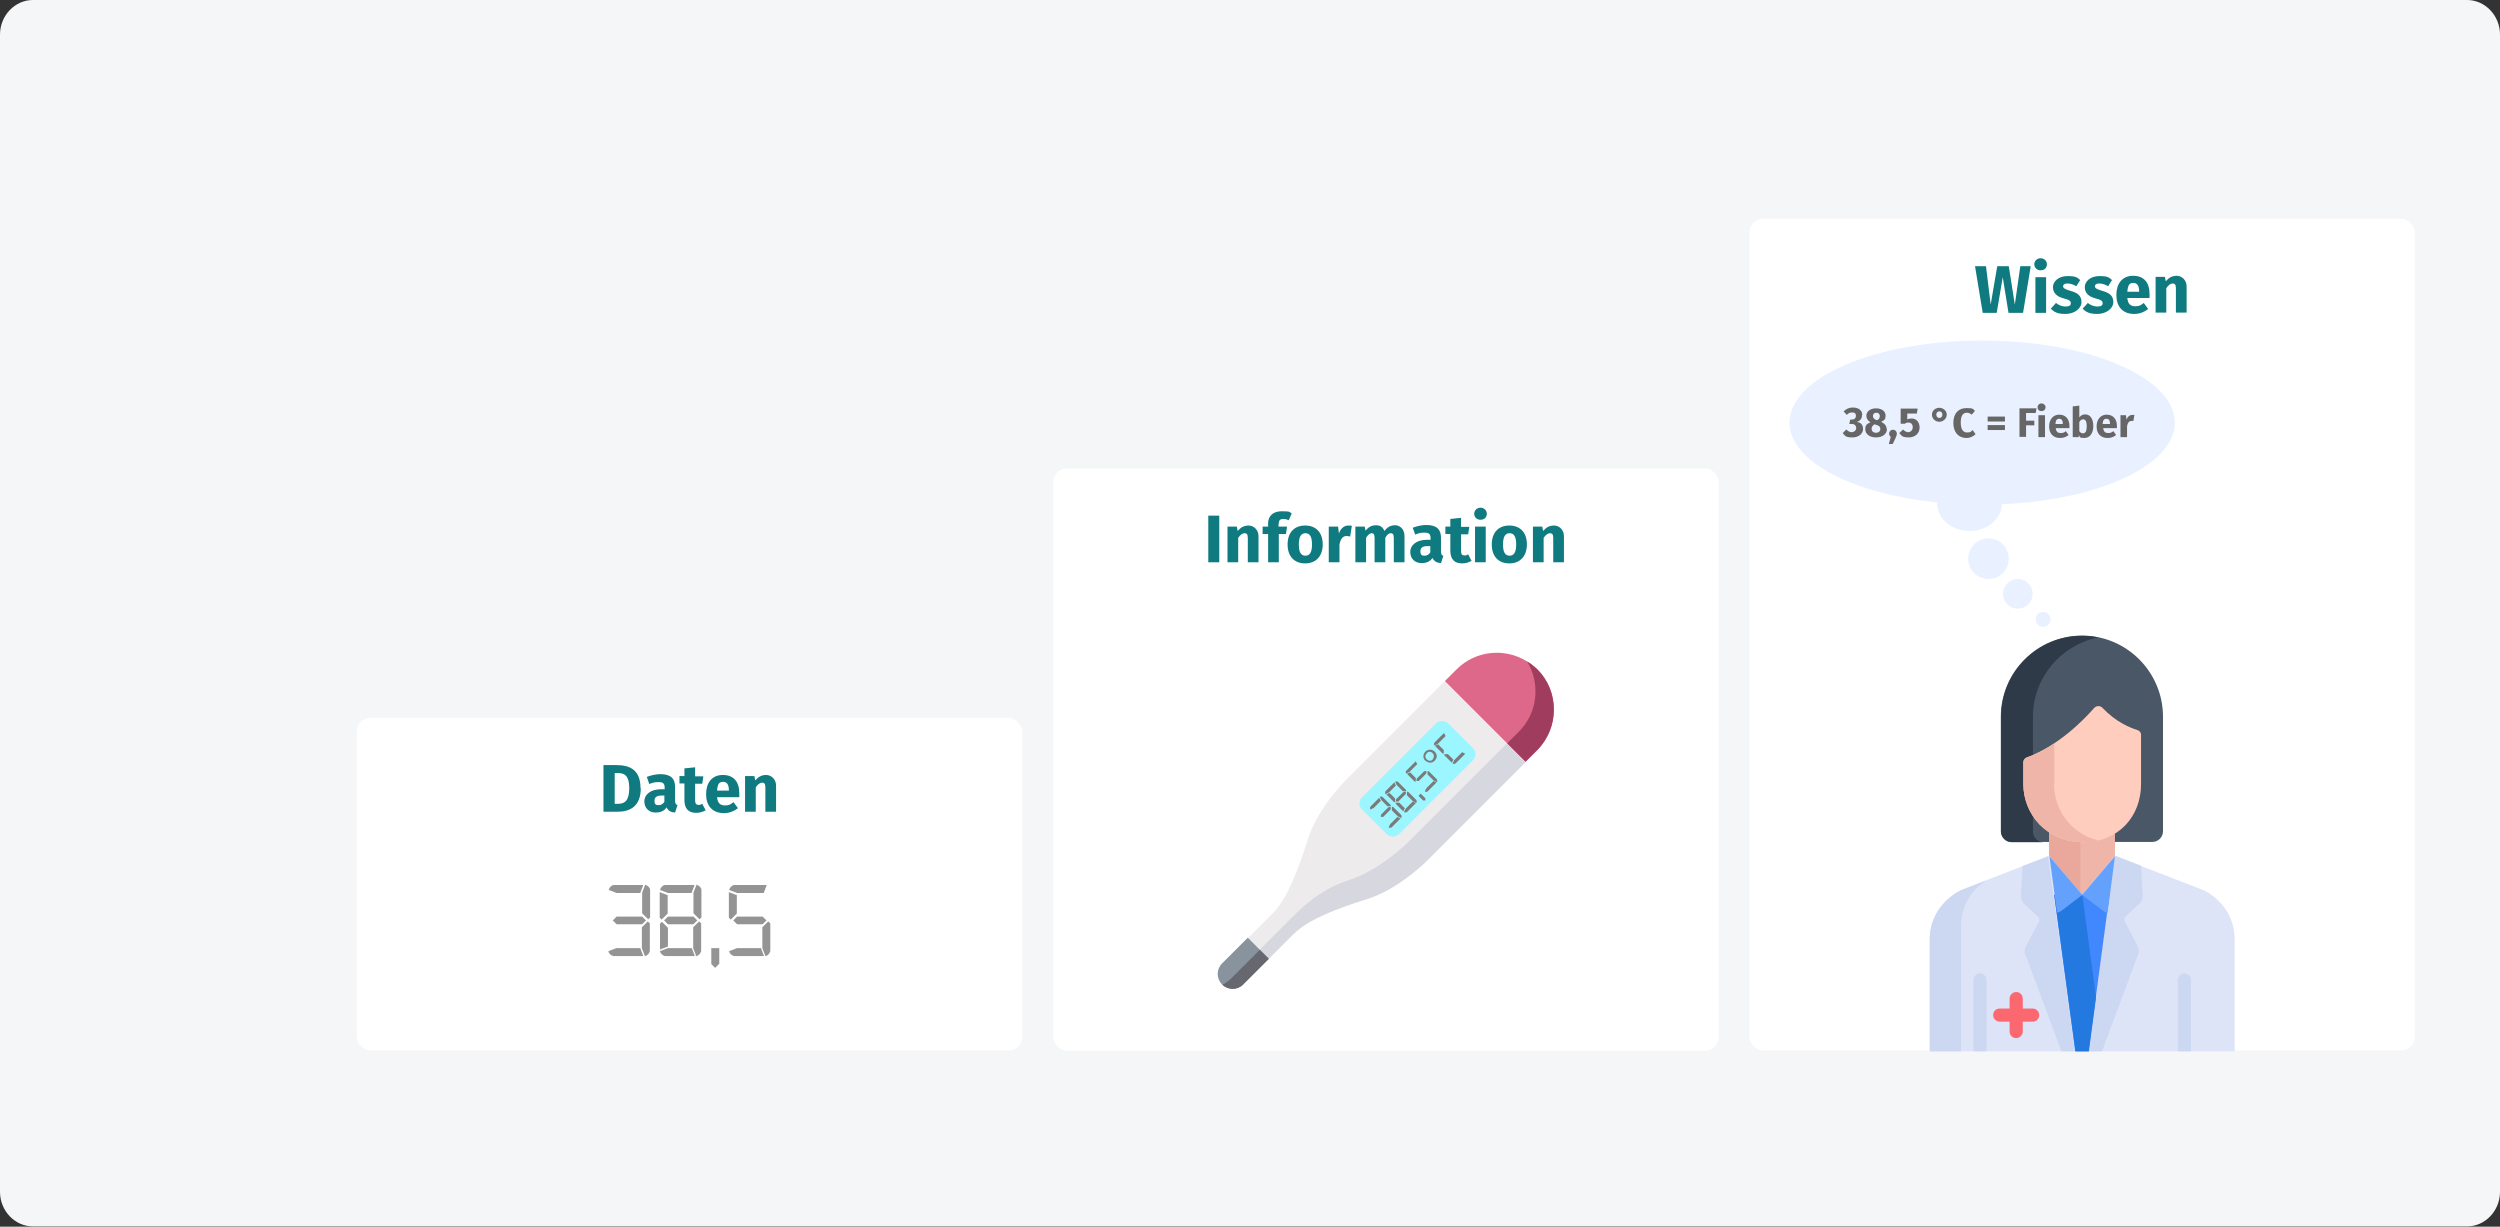 <?xml version="1.0" encoding="UTF-8"?>
<svg xmlns="http://www.w3.org/2000/svg" xmlns:xlink="http://www.w3.org/1999/xlink" version="1.1" viewBox="0 0 911 447">
  <rect x="0" y="0" width="911" height="447" fill="#333333" stroke="none"/>
  <defs>
    <style>
      .cls-1 {
        fill: #ffcdbe;
      }

      .cls-2 {
        fill: #edebeb;
      }

      .cls-3 {
        fill: #eaa89c;
      }

      .cls-4 {
        fill: #63a1fc;
      }

      .cls-5 {
        fill: #4188ff;
      }

      .cls-6 {
        fill: #0f7a7f;
      }

      .cls-7 {
        fill: #fff;
      }

      .cls-8 {
        fill: #67676f;
      }

      .cls-9 {
        fill: none;
      }

      .cls-10 {
        fill: #dd688a;
      }

      .cls-11 {
        fill: #efb5a8;
      }

      .cls-12 {
        fill: #666;
      }

      .cls-13 {
        fill: #2f3a48;
      }

      .cls-14 {
        fill: #2479e0;
      }

      .cls-15 {
        fill: #495766;
      }

      .cls-16 {
        fill: #9cf6ff;
      }

      .cls-17 {
        fill: #a03d5e;
      }

      .cls-18 {
        fill: #fc6870;
      }

      .cls-19 {
        fill: #88939e;
      }

      .cls-20 {
        fill: #949494;
      }

      .cls-21 {
        fill: #ccd7f2;
      }

      .cls-22 {
        fill: #d7d7df;
      }

      .cls-23 {
        fill: #7a7a7a;
      }

      .cls-24 {
        fill: #e9f0ff;
      }

      .cls-25 {
        fill: #dde4f7;
      }

      .cls-26 {
        fill: #93d6e5;
      }

      .cls-27 {
        clip-path: url(#clippath);
      }

      .cls-28 {
        fill: #f5f6f7;
      }
    </style>
    <clipPath id="clippath">
      <rect class="cls-9" x="678.4" y="218.7" width="160.6" height="164.4"></rect>
    </clipPath>
  </defs>
  <g>
    <g id="Ebene_1">
      <path id="Path" class="cls-28" d="M911,12.6v421.7c0,6.9-5.4,12.6-12,12.6H12c-6.6,0-12-5.7-12-12.6V12.6C0,5.7,5.4,0,12,0h887c6.6,0,12,5.7,12,12.6Z"></path>
      <rect class="cls-7" x="130" y="261.6" width="242.5" height="121.2" rx="5" ry="5"></rect>
      <g>
        <path class="cls-20" d="M234.3,348.4h-10.8c-.9-.3-1.6-.8-1.8-1.8l2.9-1.1h8.7l1.1,2.9h0ZM233.3,325.4h-8.6l-2.9-1.1c.3-.9.8-1.6,1.8-1.8h10.8l-1.1,2.9h0ZM234,334l1.4,1.4-1.4,1.4h-9.3l-1.4-1.4,1.4-1.4h9.3ZM234,332.9v-7.6l1.1-2.9c.9.3,1.6.8,1.8,1.8v10.1l-.7.7-2.2-2.2ZM236.1,335.8l.7.7v10.1c-.3.9-.8,1.6-1.8,1.8l-1.1-2.9v-7.6l2.2-2.2Z"></path>
        <path class="cls-20" d="M243.3,326.1v6.8l-2.2,2.2-.7-.7v-9.3l2.9,1.1h0ZM240.5,345.9v-9.3l.7-.7,2.2,2.2v6.8l-2.9,1.1h0ZM253.1,348.4h-10.8c-.9-.3-1.6-.8-1.8-1.8l2.9-1.1h8.7l1.1,2.9h0ZM252,325.4h-8.6l-2.9-1.1c.3-.9.8-1.6,1.8-1.8h10.8l-1.1,2.9h0ZM252.7,334l1.4,1.4-1.4,1.4h-9.3l-1.4-1.4,1.4-1.4h9.3,0ZM252.7,332.9v-7.6l1.1-2.9c.9.3,1.6.8,1.8,1.8v10.1l-.7.7-2.2-2.2ZM254.8,335.8l.7.7v10.1c-.3.9-.8,1.6-1.8,1.8l-1.1-2.9v-7.6l2.2-2.2Z"></path>
        <path class="cls-20" d="M262,351.3l-1.4,1.4-1.4-1.4v-5.8h2.9v5.8h0Z"></path>
        <path class="cls-20" d="M268.5,326.1v6.8l-2.2,2.2-.7-.7v-9.3l2.9,1.1h0ZM278.3,348.4h-10.8c-.9-.3-1.6-.8-1.8-1.8l2.9-1.1h8.7l1.1,2.9h0ZM278.3,325.4h-9.7l-2.9-1.1c.3-.9.8-1.6,1.8-1.8h11.9l-1.1,2.9ZM277.9,334l1.4,1.4-1.4,1.4h-9.3l-1.4-1.4,1.4-1.4h9.3ZM280,335.8l.7.7v10.1c-.3.9-.8,1.6-1.8,1.8l-1.1-2.9v-7.6l2.2-2.2Z"></path>
      </g>
      <rect class="cls-7" x="383.8" y="170.7" width="242.5" height="212.2" rx="5" ry="5"></rect>
      <g>
        <path class="cls-10" d="M560.2,243.9c-1.1-1.1-2.4-2.2-3.8-2.9h0c-8-5-18.7-4-25.6,2.9l-4.3,4.3,29.4,29.4,4.3-4.3c8.1-8.1,8.1-21.4,0-29.4h0Z"></path>
        <path class="cls-2" d="M526.4,248.3l-36.2,36.2s-10.1,10.1-13.6,21.3c-3.6,11.3-7.4,21.4-12.7,26.9l-9.1,9.1,7.6,7.6,9.1-9.1c5.5-5.5,15.5-9.2,26.9-12.7,11.2-3.6,21.3-13.6,21.3-13.6l36.2-36.2-29.4-29.4h0Z"></path>
        <path class="cls-19" d="M454.7,341.7l-9.4,9.4c-2.1,2.1-2.1,5.5,0,7.6s5.5,2.1,7.6,0l9.4-9.4-7.6-7.6Z"></path>
        <path class="cls-17" d="M556.4,241c1.3.8,2.6,1.8,3.8,2.9,8,8,8,21.3,0,29.4l-4.3,4.3-6.7-6.7,4.3-4.3c6.9-6.9,7.9-17.6,2.9-25.7h0Z"></path>
        <path class="cls-22" d="M549.2,271l6.7,6.7-36.2,36.2s-10.1,10.1-21.3,13.6c-11.3,3.6-21.4,7.4-26.9,12.7l-9.1,9.1-3.3-3.3,9.1-9.1c5.5-5.5,12.1-12.6,23.4-16.2,11.2-3.6,21.3-13.6,21.3-13.6l36.2-36.2h0Z"></path>
        <path class="cls-8" d="M459.1,346.1l3.3,3.3-9.4,9.4c-2.1,2.1-5.5,2.1-7.6,0,1.1-.2,3.6-2.5,4.3-3.3l9.4-9.4h0Z"></path>
        <path class="cls-26" d="M516.6,288l3-3v-.9h.3v1.1l2.3,2.3h0v.3l-2.8,2.8h-.3l-2.3-2.3h-1.1v-.4h.9Z"></path>
        <path class="cls-9" d="M496,294.6l31.4-31.4,13.4,13.4-31.4,31.4-13.4-13.4h0Z"></path>
        <rect class="cls-16" x="494.3" y="274.2" width="44.4" height="19" rx="3.1" ry="3.1" transform="translate(-49.3 448.4) rotate(-45)"></rect>
        <g>
          <path class="cls-23" d="M503.2,291.8l-2.6,2.6-1.2.6c-.2-.4-.2-.7,0-1.1l3.2-3.2.6,1.2h0ZM505.6,293.8l-2.2-2.2-.6-1.2c.4-.2.7-.2,1,0l3,3v.4h-1.3ZM506,294.1h.8v.8l-2.8,2.8h-.8v-.8l2.8-2.8ZM510.3,298.3l-3.2,3.2c-.4.2-.7.2-1.1,0l.6-1.2,2.6-2.6,1.2.6h0ZM507.2,294h.4l3,3c.2.4.2.7,0,1.1l-1.2-.6-2.2-2.2v-1.3h0Z"></path>
          <path class="cls-23" d="M508.7,286.2l-2.6,2.6-1.2.6c-.2-.4-.2-.7,0-1.1l3.2-3.2.6,1.2h0ZM506.4,289l2,2v1.3h-.4l-2.8-2.8,1.2-.6h0ZM511.2,288.3l-2.2-2.2-.6-1.2c.4-.2.7-.2,1,0l3,3v.4h-1.3ZM511.4,295.7l-2.8-2.8v-.4h1.3l2,2-.6,1.2h0ZM511.5,288.5h.8v.8l-2.8,2.8h-.8v-.8l2.8-2.8ZM515.9,292.7l-3.2,3.2c-.4.2-.7.2-1.1,0l.6-1.2,2.6-2.6,1.2.6h0ZM512.7,288.5h.4l3,3c.2.4.2.7,0,1.1l-1.2-.6-2.2-2.2v-1.3h0Z"></path>
          <path class="cls-23" d="M519.4,290.9v.8h-.8l-1.7-1.7.8-.8,1.7,1.7Z"></path>
          <path class="cls-23" d="M516.5,278.4l-2.9,2.9-1.2.6c-.2-.3-.2-.7,0-1l3.5-3.5.6,1.2h0ZM513.9,281.5l2,2v1.3h-.4l-2.8-2.8,1.2-.6h0ZM519,281h.8v.8l-2.8,2.8h-.8v-.8l2.8-2.8h0ZM523.4,285.2l-3.2,3.2c-.3.2-.7.2-1,0l.6-1.2,2.6-2.6,1.2.6h0ZM520.2,281h.4l3,3c.2.4.2.7,0,1l-1.2-.6-2.2-2.2v-1.3h0Z"></path>
          <path class="cls-23" d="M519.4,277.2c-1.1-1-.8-2.5,0-3.3s2.3-1.1,3.4,0,.9,2.4,0,3.3-2.2,1-3.3,0h0ZM522.1,274.5c-.8-.8-1.6-.7-2.2,0s-.7,1.5,0,2.2,1.7.7,2.2,0,.6-1.5,0-2.2Z"></path>
          <path class="cls-23" d="M526.8,268.2l-2.9,2.9-1.2.6c-.2-.4-.2-.7,0-1.1l3.5-3.5.6,1.2h0ZM524.1,271.3l2,2v1.3h-.4l-2.8-2.8,1.2-.6h0ZM529.1,278l-2.8-2.8v-.4h1.3l2,2-.6,1.2h0ZM533.9,274.7l-3.5,3.5c-.4.2-.7.2-1.1,0l.6-1.2,2.9-2.9,1.2.6h0Z"></path>
        </g>
      </g>
      <rect class="cls-7" x="637.5" y="79.7" width="242.5" height="303.1" rx="5" ry="5"></rect>
      <g>
        <g class="cls-27">
          <g>
            <path class="cls-15" d="M758.7,231.6c-16.3,0-29.6,13.2-29.6,29.6v41.7c0,2.1,1.7,3.9,3.9,3.9h51.3c2.1,0,3.9-1.7,3.9-3.9v-41.7c0-16.3-13.2-29.6-29.6-29.6h0Z"></path>
            <path class="cls-13" d="M740.8,303v-41.7c0-14.4,10.2-26.3,23.8-29-1.8-.4-3.8-.6-5.8-.6-16.3,0-29.6,13.2-29.6,29.6v41.7c0,2.1,1.7,3.9,3.9,3.9h11.6c-2.1,0-3.9-1.7-3.9-3.9Z"></path>
            <path class="cls-11" d="M759,304.9c-4.8,0-8.9-1.4-12.3-3.6v11.3l12,14.1,12-14.1v-11.3c-3.4,2.2-7.4,3.5-11.6,3.5h0Z"></path>
            <path class="cls-3" d="M758.1,304.9c-4.4-.2-8.2-1.5-11.4-3.6v11.3l11.4,13.4v-21.1h0Z"></path>
            <path class="cls-25" d="M802.5,324.2l-31.8-12.3-12,14.1-12-14.1-31.8,12.3s-11.7,4.9-11.7,18.2v47.6c0,2.1,1.7,3.9,3.9,3.9h103.3c2.1,0,3.9-1.7,3.9-3.9v-47.6c0-13.4-11.7-18.2-11.7-18.2h0Z"></path>
            <path class="cls-21" d="M714.6,390.1v-52.5c0-9.2,5.6-14.5,9-16.7l-8.7,3.4s-11.7,4.9-11.7,18.2v47.6c0,2.1,1.7,3.9,3.9,3.9h11.4c-2.1,0-3.9-1.7-3.9-3.9h0Z"></path>
            <path class="cls-18" d="M740.7,367.5h-3.6v-3.6c0-1.4-1.1-2.4-2.4-2.4s-2.4,1.1-2.4,2.4v3.6h-3.6c-1.4,0-2.4,1.1-2.4,2.4s1.1,2.4,2.4,2.4h3.6v3.6c0,1.4,1.1,2.4,2.4,2.4s2.4-1.1,2.4-2.4v-3.6h3.6c1.4,0,2.4-1.1,2.4-2.4s-1.1-2.4-2.4-2.4Z"></path>
            <g>
              <path class="cls-21" d="M759.7,394h2.2l17.2-46.1c.7-1.5,0-2.8-.8-4.4l-3.7-7c-.5-1-.7-1.9,0-2.6l4.9-4.5c.9-.8,1.4-1.9,1.3-3.1l-.6-10.8-9.7-3.8-11.1,82.1h.2Z"></path>
              <path class="cls-21" d="M746.6,311.9l-9.6,3.7-.6,10.8c0,1.2.4,2.3,1.3,3.1l4.9,4.5c.8.7.6,1.7,0,2.6l-3.7,7c-1,1.6-1.5,2.9-.8,4.4l17.2,46.1h2.2l-11.2-82.1h.2Z"></path>
              <path class="cls-21" d="M723.9,394v-36.9c0-1.4-1.1-2.4-2.4-2.4s-2.4,1.1-2.4,2.4v36.9h4.9,0Z"></path>
              <path class="cls-21" d="M798.4,394v-36.9c0-1.4-1.1-2.4-2.4-2.4s-2.4,1.1-2.4,2.4v36.9h4.9,0Z"></path>
            </g>
            <path class="cls-5" d="M758.7,326.1h-10.2l9.2,68h1.9l9.1-68h-10.1Z"></path>
            <path class="cls-14" d="M758.7,326.1h-10.1l9.2,68h1.9l4.1-30.6-5-37.5h0Z"></path>
            <path class="cls-4" d="M768,332.5l2.7-20.5-12,14.1,8.2,6.2s.5.3,1.1.2h0Z"></path>
            <path class="cls-4" d="M749.4,332.5c.4,0,.9,0,1.6-.5l7.8-5.9-12-14.1,2.8,20.6h0Z"></path>
            <path class="cls-1" d="M778.8,266c-2.6-.8-7.8-2.9-12.7-8.1-.4-.4-.9-.6-1.5-.6s-1.1.3-1.5.7c-3.5,4-12.8,13.7-24.5,18-.8.3-1.3,1-1.3,1.8v7.9c0,11.1,8.6,21.2,21.7,21.2s21.2-9.5,21.2-21.2v-17.9c0-.9-.6-1.6-1.4-1.8h0Z"></path>
            <path class="cls-11" d="M748.6,285.7v-14.8c-3,2-6.4,3.9-10,5.1-.8.3-1.3,1-1.3,1.8v7.9c0,11.1,8.6,21.2,21.7,21.2s3.7-.3,5.4-.7c-9.8-2.5-15.9-11.2-15.9-20.5h0Z"></path>
          </g>
        </g>
        <g>
          <circle class="cls-24" cx="724.6" cy="203.6" r="7.4"></circle>
          <circle class="cls-24" cx="735.3" cy="216.4" r="5.4"></circle>
          <circle class="cls-24" cx="744.5" cy="225.7" r="2.7"></circle>
          <ellipse class="cls-24" cx="717.7" cy="183.4" rx="11.8" ry="10.1"></ellipse>
          <ellipse class="cls-24" cx="722.3" cy="154" rx="70.2" ry="29.9"></ellipse>
          <g>
            <path class="cls-12" d="M678.5,151.4c0,1.3-.8,2-1.9,2.4,1.3,0,2.3.9,2.3,2.5s-1.4,3.1-3.9,3.1-2.7-.6-3.5-1.6l1.3-1.3c.7.7,1.3,1,2,1s1.6-.6,1.6-1.5-.6-1.5-1.6-1.5h-.9l.3-1.6h.6c.9,0,1.5-.5,1.5-1.4s-.5-1.2-1.4-1.2-1.4.3-1.9.9l-1.2-1.3c1-.9,2-1.4,3.4-1.4,2.2,0,3.4,1.2,3.4,2.6h0Z"></path>
            <path class="cls-12" d="M687.6,156.4c0,1.6-1.5,3-4,3s-3.9-1.4-3.9-3,.7-2,1.9-2.5c-1.1-.7-1.5-1.5-1.5-2.4,0-1.6,1.5-2.7,3.5-2.7s3.5,1,3.5,2.6-.5,1.7-1.6,2.3c1.4.7,2,1.6,2,2.7h0ZM685.2,156.4c0-.9-.4-1.3-1.6-1.6l-.5-.2c-.7.4-1.1,1-1.1,1.7s.6,1.4,1.6,1.4,1.6-.6,1.6-1.4h0ZM682.5,151.6c0,.7.4,1.1,1.3,1.5h.3c.7-.4.9-.9.9-1.5s-.4-1.2-1.2-1.2-1.3.4-1.3,1.2Z"></path>
            <path class="cls-12" d="M691.2,158.1c0,.5-.2.9-.5,1.6l-1,2.1h-1.4l.7-2.6c-.4-.3-.6-.7-.6-1.2,0-.8.6-1.4,1.4-1.4s1.4.6,1.4,1.4h0Z"></path>
            <path class="cls-12" d="M698.7,150.7h-3.7v2.1c.5-.2,1.1-.3,1.6-.3,1.6,0,2.9,1.2,2.9,3.3s-1.6,3.6-4,3.6-2.6-.7-3.4-1.6l1.4-1.3c.5.6,1.2,1,1.9,1s1.6-.7,1.6-1.8-.6-1.7-1.5-1.7-.8,0-1.3.4h-1.6v-5.5h6.2l-.3,1.7h0Z"></path>
            <path class="cls-12" d="M704,151.1c0-1.6,1.4-2.5,2.7-2.5s2.7,1,2.7,2.5-1.4,2.6-2.7,2.6-2.7-1-2.7-2.6ZM707.8,151.1c0-.7-.4-1.2-1.1-1.2s-1.1.5-1.1,1.2.4,1.2,1.1,1.2,1.1-.5,1.1-1.2Z"></path>
            <path class="cls-12" d="M719.7,149.7l-1.2,1.4c-.6-.5-1.2-.7-1.8-.7-1.4,0-2.2,1.1-2.2,3.6s.9,3.6,2.3,3.6,1.5-.4,2-.9l1.1,1.5c-.7.7-1.8,1.4-3.3,1.4-2.8,0-4.8-1.9-4.8-5.5s2-5.4,4.8-5.4,2.3.4,3.2,1.2h0Z"></path>
            <path class="cls-12" d="M724.3,151.8h6.3v1.8h-6.3v-1.8ZM724.3,154.9h6.3v1.8h-6.3v-1.8Z"></path>
            <path class="cls-12" d="M735.9,148.8h6.2l-.3,1.7h-3.5v2.8h3v1.7h-3v4.2h-2.4v-10.5h0Z"></path>
            <path class="cls-12" d="M745.4,148.4c0,.8-.6,1.4-1.5,1.4s-1.4-.6-1.4-1.4.6-1.4,1.4-1.4,1.5.6,1.5,1.4ZM745.2,159.3h-2.4v-8h2.4v8Z"></path>
            <path class="cls-12" d="M754,156h-4.9c.2,1.5.9,1.8,1.8,1.8s1.3-.2,1.9-.7l1,1.4c-.8.7-1.8,1.1-3.1,1.1-2.6,0-4-1.7-4-4.2s1.4-4.3,3.7-4.3,3.7,1.6,3.7,4.1,0,.6,0,.9h0ZM751.7,154.4c0-1.1-.4-1.8-1.3-1.8s-1.3.5-1.4,1.9h2.6Z"></path>
            <path class="cls-12" d="M762.8,155.3c0,2.4-1.2,4.3-3.2,4.3s-1.6-.4-2.1-1.1v.8h-2.2v-11.2l2.4-.3v4.3c.5-.7,1.3-1.1,2.1-1.1,1.9,0,3,1.6,3,4.3h0ZM760.4,155.3c0-2-.6-2.5-1.3-2.5s-1,.4-1.4,1v3.3c.3.5.8.8,1.3.8.9,0,1.4-.7,1.4-2.5h0Z"></path>
            <path class="cls-12" d="M771.3,156h-4.9c.2,1.5.9,1.8,1.8,1.8s1.3-.2,1.9-.7l1,1.4c-.8.7-1.8,1.1-3.1,1.1-2.6,0-4-1.7-4-4.2s1.4-4.3,3.7-4.3,3.7,1.6,3.7,4.1,0,.6,0,.9h0ZM768.9,154.4c0-1.1-.4-1.8-1.3-1.8s-1.3.5-1.4,1.9h2.6Z"></path>
            <path class="cls-12" d="M777.8,151.1l-.4,2.3c-.3,0-.5,0-.7,0-1,0-1.4.8-1.6,1.9v4h-2.4v-8h2l.2,1.6c.4-1.1,1.2-1.7,2-1.7s.6,0,.8,0h0Z"></path>
          </g>
        </g>
      </g>
      <g>
        <path class="cls-6" d="M233.5,287.2c0,6.8-4.1,8.6-8.5,8.6h-5.1v-17h4.7c4.5,0,8.8,1.4,8.8,8.4ZM224,281.7v11.2h1.3c2.4,0,4-1.2,4-5.7s-1.7-5.5-4.1-5.5h-1.3Z"></path>
        <path class="cls-6" d="M246.8,293.6l-.8,2.5c-1.5-.1-2.5-.6-3.1-1.9-.9,1.4-2.4,1.9-3.9,1.9-2.6,0-4.2-1.7-4.2-4.1s2.2-4.4,6.1-4.4h1.3v-.6c0-1.5-.6-2-2.2-2s-2.1.2-3.4.7l-.9-2.6c1.6-.6,3.4-1,4.9-1,3.8,0,5.4,1.6,5.4,4.6v5.1c0,1,.3,1.4.9,1.6ZM242.1,292.2v-2.3h-1c-1.8,0-2.6.6-2.6,1.9s.5,1.6,1.5,1.6,1.6-.5,2.1-1.2Z"></path>
        <path class="cls-6" d="M257.2,295.2c-1,.7-2.4,1-3.5,1-2.9,0-4.3-1.6-4.3-4.7v-6h-1.8v-2.7h1.8v-2.8l3.9-.4v3.3h3l-.4,2.7h-2.6v6c0,1.2.4,1.7,1.2,1.7s.9-.1,1.4-.4l1.3,2.5Z"></path>
        <path class="cls-6" d="M269.3,290.5h-8c.2,2.3,1.3,3,2.9,3s2-.4,3.1-1.2l1.6,2.2c-1.3,1-3,1.8-5.1,1.8-4.3,0-6.5-2.8-6.5-6.9s2.1-7,6.1-7,6,2.5,6,6.7,0,1,0,1.4ZM265.6,287.9c0-1.8-.6-3-2.1-3s-2,.8-2.2,3.2h4.3v-.2Z"></path>
        <path class="cls-6" d="M282.8,286.3v9.5h-3.9v-8.9c0-1.4-.5-1.7-1.2-1.7s-1.6.6-2.3,1.7v8.9h-3.9v-13h3.4l.3,1.6c1.1-1.3,2.3-2,4-2s3.6,1.4,3.6,3.9Z"></path>
      </g>
      <g>
        <path class="cls-6" d="M444.3,204.9h-4v-17h4v17Z"></path>
        <path class="cls-6" d="M458.6,195.4v9.5h-3.9v-8.9c0-1.4-.5-1.7-1.2-1.7s-1.6.6-2.3,1.7v8.9h-3.9v-13h3.4l.3,1.6c1.1-1.3,2.3-2,4-2s3.6,1.4,3.6,3.9Z"></path>
        <path class="cls-6" d="M465.9,190.9v1h3.1l-.4,2.7h-2.6v10.3h-3.9v-10.3h-2v-2.7h2v-1.2c0-2.5,1.6-4.4,5-4.4s2.6.3,3.6.8l-1.1,2.5c-.7-.4-1.5-.5-2-.5-1.1,0-1.6.5-1.6,1.7Z"></path>
        <path class="cls-6" d="M482,198.4c0,4.2-2.4,6.9-6.4,6.9s-6.4-2.6-6.4-6.9,2.4-6.9,6.4-6.9,6.4,2.6,6.4,6.9ZM473.3,198.4c0,2.9.8,4.1,2.4,4.1s2.4-1.3,2.4-4.1-.8-4.1-2.4-4.1-2.4,1.3-2.4,4.1Z"></path>
        <path class="cls-6" d="M492.6,191.7l-.6,3.8c-.4,0-.8-.2-1.2-.2-1.6,0-2.3,1.2-2.7,3.1v6.5h-3.9v-13h3.4l.3,2.5c.6-1.8,1.9-2.9,3.4-2.9s.9,0,1.3.2Z"></path>
        <path class="cls-6" d="M511.8,195.4v9.5h-3.9v-8.9c0-1.4-.5-1.7-1.1-1.7-.8,0-1.4.6-2,1.7v8.9h-3.9v-8.9c0-1.4-.5-1.7-1.1-1.7s-1.4.6-2,1.7v8.9h-3.9v-13h3.4l.3,1.5c1-1.3,2.2-2,3.8-2s2.5.7,3.1,2.1c1-1.4,2.2-2.1,3.9-2.1s3.4,1.4,3.4,3.9Z"></path>
        <path class="cls-6" d="M525.9,202.7l-.8,2.5c-1.5-.1-2.5-.6-3.1-1.9-.9,1.4-2.4,1.9-3.9,1.9-2.6,0-4.2-1.7-4.2-4.1s2.2-4.4,6.1-4.4h1.3v-.6c0-1.5-.6-2-2.2-2s-2.1.2-3.4.7l-.9-2.5c1.6-.6,3.4-1,4.9-1,3.8,0,5.4,1.6,5.4,4.6v5.1c0,1,.3,1.4.9,1.6ZM521.2,201.3v-2.3h-1c-1.8,0-2.6.6-2.6,1.9s.5,1.6,1.5,1.6,1.6-.5,2.1-1.2Z"></path>
        <path class="cls-6" d="M536.3,204.3c-1,.7-2.4,1-3.5,1-2.9,0-4.3-1.6-4.3-4.7v-6h-1.8v-2.7h1.8v-2.8l3.9-.4v3.3h3l-.4,2.7h-2.6v6c0,1.3.4,1.7,1.2,1.7s.9-.1,1.4-.4l1.3,2.5Z"></path>
        <path class="cls-6" d="M541.8,187.2c0,1.3-.9,2.2-2.3,2.2s-2.3-1-2.3-2.2,1-2.2,2.3-2.2,2.3,1,2.3,2.2ZM541.4,204.9h-3.9v-13h3.9v13Z"></path>
        <path class="cls-6" d="M556.4,198.4c0,4.2-2.4,6.9-6.4,6.9s-6.4-2.6-6.4-6.9,2.4-6.9,6.4-6.9,6.4,2.6,6.4,6.9ZM547.7,198.4c0,2.9.8,4.1,2.4,4.1s2.4-1.3,2.4-4.1-.8-4.1-2.4-4.1-2.4,1.3-2.4,4.1Z"></path>
        <path class="cls-6" d="M569.9,195.4v9.5h-3.9v-8.9c0-1.4-.5-1.7-1.2-1.7s-1.6.6-2.3,1.7v8.9h-3.9v-13h3.4l.3,1.6c1.1-1.3,2.3-2,4-2s3.6,1.4,3.6,3.9Z"></path>
      </g>
      <g>
        <path class="cls-6" d="M737.1,114h-5.2l-2.1-13-2.2,13h-5.1l-2.8-17h4l1.7,14,2.4-14h4.2l2.2,14,2-14h3.8l-2.8,17Z"></path>
        <path class="cls-6" d="M745.9,96.3c0,1.3-.9,2.2-2.3,2.2s-2.3-1-2.3-2.2,1-2.2,2.3-2.2,2.3,1,2.3,2.2ZM745.6,114h-3.9v-13h3.9v13Z"></path>
        <path class="cls-6" d="M758,102.1l-1.4,2.2c-1-.6-2.1-1-3.2-1s-1.6.4-1.6,1,.3,1,2.7,1.7c2.6.7,4,1.8,4,4.1s-2.6,4.3-5.8,4.3-4.2-.8-5.4-1.9l1.9-2.1c1,.8,2.2,1.3,3.5,1.3s1.9-.4,1.9-1.2-.4-1.2-2.7-1.8c-2.6-.7-3.8-2.1-3.8-4.1s2-4,5.3-4,3.6.6,4.8,1.6Z"></path>
        <path class="cls-6" d="M769.6,102.1l-1.4,2.2c-1-.6-2.1-1-3.2-1s-1.6.4-1.6,1,.3,1,2.7,1.7c2.6.7,4,1.8,4,4.1s-2.6,4.3-5.8,4.3-4.2-.8-5.4-1.9l1.9-2.1c1,.8,2.2,1.3,3.5,1.3s1.9-.4,1.9-1.2-.4-1.2-2.7-1.8c-2.6-.7-3.8-2.1-3.8-4.1s2-4,5.3-4,3.6.6,4.8,1.6Z"></path>
        <path class="cls-6" d="M783.2,108.6h-8c.2,2.3,1.3,3,2.9,3s2-.4,3.1-1.2l1.6,2.2c-1.3,1-3,1.8-5.1,1.8-4.3,0-6.5-2.8-6.5-6.9s2.1-7,6.1-7,6,2.5,6,6.7,0,1,0,1.4ZM779.5,106.1c0-1.8-.6-3-2.1-3s-2,.8-2.2,3.2h4.3v-.2Z"></path>
        <path class="cls-6" d="M796.8,104.4v9.5h-3.9v-8.9c0-1.4-.5-1.7-1.2-1.7s-1.6.6-2.3,1.7v8.9h-3.9v-13h3.4l.3,1.6c1.1-1.3,2.3-2,4-2s3.6,1.4,3.6,3.9Z"></path>
      </g>
    </g>
  </g>
</svg>
